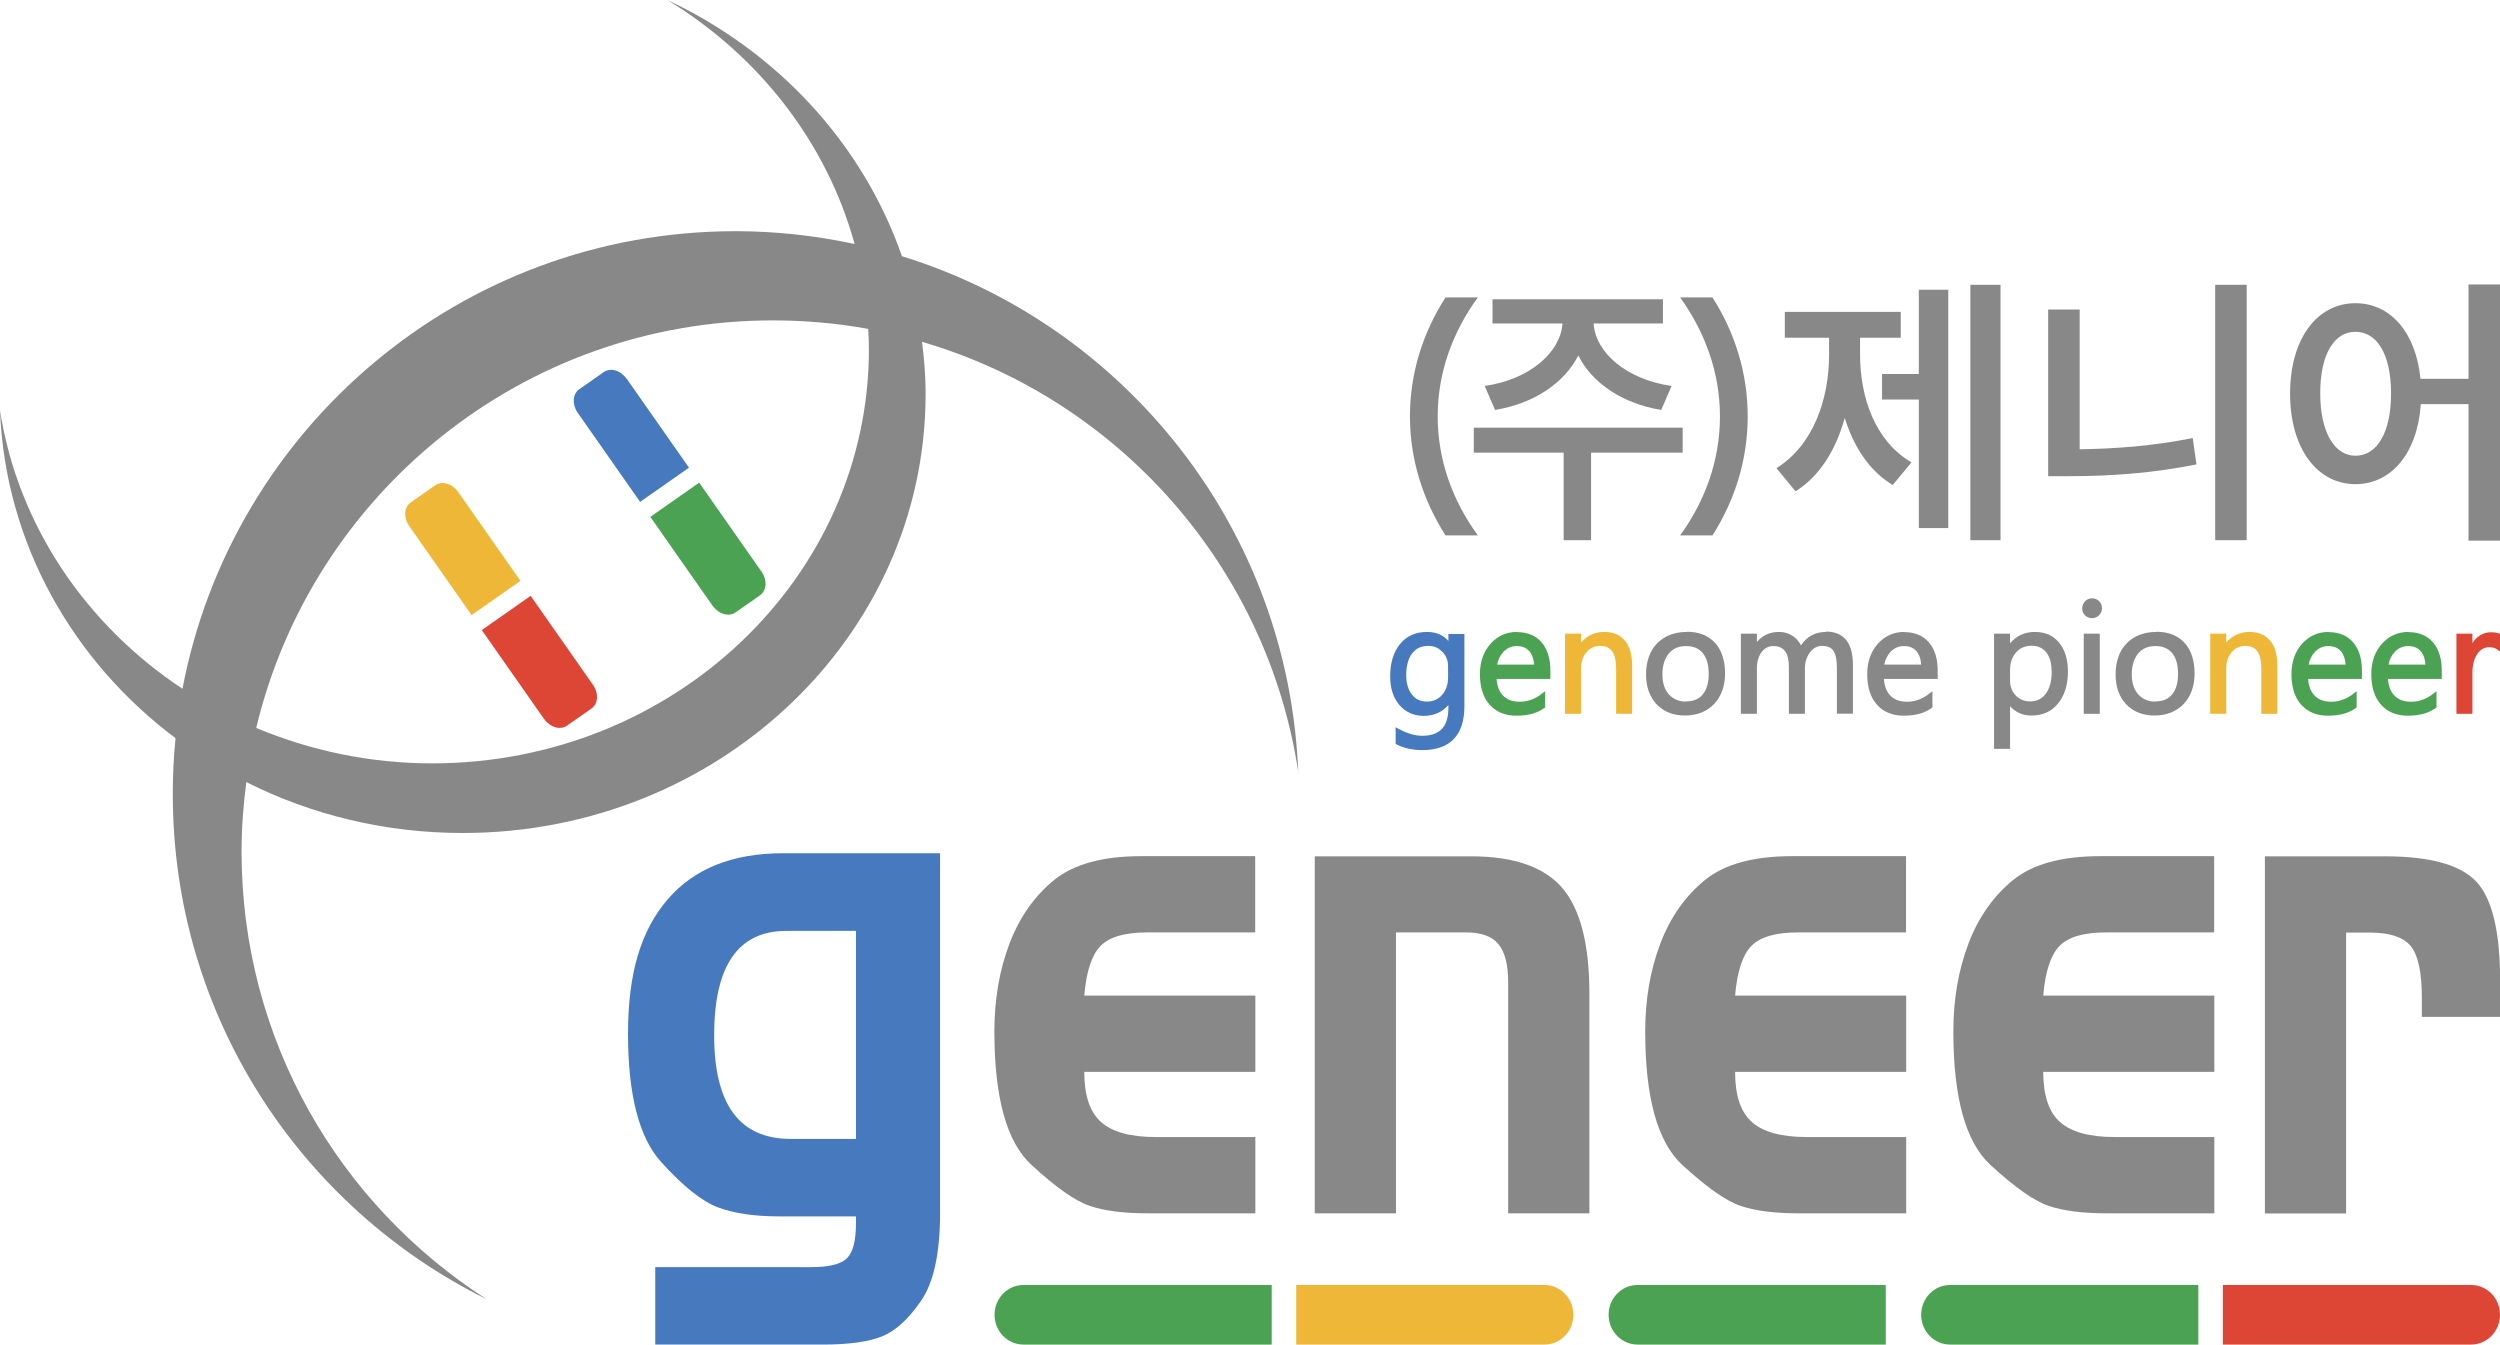 <?xml version="1.0" encoding="UTF-8"?><svg id="b" xmlns="http://www.w3.org/2000/svg" viewBox="0 0 146.85 78.98"><defs><style>.d{fill:#eeb737;}.d,.e,.f,.g,.h{stroke-width:0px;}.e{fill:#888;}.f{fill:#4679bd;}.g{fill:#dd4535;}.h{fill:#4ca253;}</style></defs><g id="c"><path class="f" d="M55.22,50.12v21.12c0,2.36-.37,4.08-1.11,5.16-.74,1.08-1.51,1.78-2.3,2.1-.8.32-1.96.48-3.48.48h-9.84v-4.55h9.18c1.03,0,1.73-.17,2.08-.52.36-.35.53-1.04.53-2.07v-.39h-4.53c-1.45,0-2.64-.18-3.58-.53-.93-.35-2.05-1.24-3.34-2.67-1.29-1.43-1.94-3.94-1.94-7.53s.77-6.07,2.32-7.88c1.55-1.81,3.81-2.72,6.78-2.72h9.21ZM50.28,54.68h-4.09c-2.83,0-4.24,2.04-4.24,6.13s1.5,6.09,4.5,6.09h3.83v-12.22Z"/><path class="e" d="M73.74,58.48v4.48h-10.05c0,1.39.33,2.38,1,2.96.66.58,1.73.87,3.21.87h5.84v4.48h-6.34c-1.38,0-2.5-.14-3.37-.43-.87-.29-2.02-1.1-3.46-2.43-1.44-1.34-2.16-3.94-2.16-7.82,0-1.9.3-3.62.89-5.17.59-1.55,1.47-2.79,2.62-3.73,1.15-.93,2.86-1.4,5.11-1.4h6.7v4.48h-6.34c-1.31,0-2.22.26-2.74.79s-.84,1.5-.96,2.92h10.05Z"/><path class="e" d="M77.23,50.3h9.19c2.49,0,4.28.62,5.34,1.85s1.6,3.3,1.6,6.2v12.92h-4.77v-13.57c0-1.03-.19-1.78-.57-2.24-.38-.46-1.01-.69-1.89-.69h-4.13v16.5h-4.77v-20.98Z"/><path class="e" d="M111.97,58.48v4.48h-10.05c0,1.39.33,2.38,1,2.96.66.58,1.73.87,3.21.87h5.84v4.48h-6.34c-1.38,0-2.5-.14-3.37-.43-.87-.29-2.02-1.1-3.46-2.43-1.44-1.34-2.16-3.94-2.16-7.82,0-1.9.3-3.62.89-5.17.59-1.55,1.47-2.79,2.62-3.73,1.15-.93,2.86-1.4,5.11-1.4h6.7v4.48h-6.34c-1.31,0-2.22.26-2.74.79-.52.53-.84,1.5-.96,2.92h10.05Z"/><path class="e" d="M130.07,58.48v4.48h-10.05c0,1.39.33,2.38,1,2.96.66.58,1.73.87,3.21.87h5.84v4.48h-6.34c-1.38,0-2.5-.14-3.37-.43-.87-.29-2.02-1.1-3.46-2.43-1.44-1.34-2.16-3.94-2.16-7.82,0-1.9.3-3.62.89-5.17.59-1.55,1.47-2.79,2.62-3.73,1.15-.93,2.86-1.4,5.11-1.4h6.7v4.48h-6.34c-1.31,0-2.22.26-2.74.79-.52.53-.84,1.5-.96,2.92h10.05Z"/><path class="e" d="M133.03,50.3h7.06c2.66,0,4.45.5,5.38,1.5.93,1,1.39,2.96,1.39,5.87v2.06h-4.6v-1.11c0-1.48-.21-2.49-.64-3.03-.43-.54-1.24-.81-2.42-.81h-1.39v16.5h-4.77v-20.98Z"/><path class="f" d="M85.07,37.64c-.31-.35-.72-.52-1.25-.52-.67,0-1.2.24-1.59.72-.38.47-.57,1.1-.57,1.89,0,.7.18,1.26.54,1.68.36.42.84.64,1.43.64s1.09-.22,1.45-.64v.16c0,1.11-.5,1.65-1.54,1.65-.44,0-.9-.14-1.39-.41l-.17-.09v.98l.06.03c.43.22.93.33,1.5.33,1.64,0,2.48-.87,2.48-2.58v-4.24h-.94v.42ZM84.73,38.29c.22.23.33.51.33.84v.66c0,.42-.12.76-.35,1.03-.23.26-.53.39-.9.39s-.65-.13-.87-.41c-.22-.28-.34-.66-.34-1.13,0-.55.12-.99.35-1.29.23-.3.54-.44.95-.44.33,0,.6.11.82.35Z"/><path class="h" d="M89.11,37.12c-.62,0-1.14.23-1.56.7-.41.46-.62,1.06-.62,1.78,0,.76.19,1.37.57,1.79.38.43.91.65,1.58.65s1.22-.15,1.63-.45l.05-.03v-.96l-.18.14c-.4.32-.85.48-1.32.48-.42,0-.74-.12-.98-.37-.22-.23-.34-.55-.37-.97h3.16v-.49c0-.7-.17-1.25-.51-1.65-.34-.4-.83-.61-1.45-.61ZM89.1,37.95c.32,0,.56.1.74.31.16.19.25.45.27.78h-2.17c.06-.31.19-.56.38-.76.22-.22.47-.33.78-.33Z"/><path class="d" d="M94.25,37.12c-.57,0-1.03.21-1.38.63v-.53h-.94v4.71h.94v-2.67c0-.38.11-.7.32-.95.21-.25.48-.37.81-.37.63,0,.93.43.93,1.32v2.67h.94v-2.85c0-.62-.14-1.11-.42-1.44-.28-.34-.69-.52-1.21-.52Z"/><path class="e" d="M99.09,37.12c-.73,0-1.32.23-1.75.67-.43.44-.65,1.06-.65,1.84,0,.72.21,1.3.62,1.74.42.44.98.66,1.67.66s1.28-.23,1.71-.68c.42-.45.64-1.05.64-1.8s-.2-1.36-.59-1.79c-.4-.43-.95-.65-1.65-.65ZM99.04,41.21c-.43,0-.75-.14-1.01-.42-.25-.28-.38-.68-.38-1.18s.13-.93.38-1.23c.25-.29.58-.43,1.01-.43s.75.14.98.41c.23.28.35.69.35,1.22s-.12.93-.35,1.21c-.23.28-.55.41-.98.41Z"/><path class="e" d="M107.26,37.12c-.63,0-1.12.26-1.47.79-.1-.2-.24-.37-.42-.51-.25-.18-.54-.28-.87-.28-.54,0-.97.2-1.3.59v-.49h-.94v4.71h.94v-2.67c0-.4.1-.72.28-.96.18-.24.41-.35.69-.35.61,0,.91.4.91,1.21v2.77h.94v-2.67c0-.36.1-.68.3-.94.19-.25.42-.38.69-.38.33,0,.55.09.68.28.14.2.21.54.21,1.01v2.69h.94v-2.88c0-1.29-.54-1.94-1.59-1.94Z"/><path class="e" d="M111.86,37.12c-.62,0-1.14.23-1.56.7-.41.46-.62,1.06-.62,1.78,0,.76.19,1.37.57,1.79.38.43.91.65,1.58.65s1.22-.15,1.63-.45l.05-.03v-.96l-.18.14c-.4.32-.85.48-1.32.48-.42,0-.74-.12-.98-.37-.22-.23-.34-.55-.37-.97h3.16v-.49c0-.7-.17-1.25-.51-1.65-.34-.4-.83-.61-1.45-.61ZM111.84,37.95c.32,0,.56.1.74.31.16.19.25.45.27.78h-2.17c.06-.31.19-.56.38-.76.22-.22.47-.33.78-.33Z"/><path class="e" d="M119.53,37.12c-.61,0-1.09.23-1.46.67v-.57h-.94v6.77h.94v-2.51c.32.36.74.55,1.25.55.67,0,1.2-.24,1.58-.72.38-.47.57-1.1.57-1.87,0-.7-.17-1.26-.51-1.68-.34-.43-.83-.64-1.44-.64ZM120.52,39.43c0,.56-.12,1.01-.35,1.32-.23.31-.53.45-.93.45-.34,0-.61-.12-.84-.35-.22-.24-.33-.52-.33-.87v-.63c0-.41.12-.75.35-1.02.23-.27.54-.4.92-.4.36,0,.64.13.85.38.21.26.32.63.32,1.1Z"/><path class="e" d="M122.48,35.32c-.11.11-.17.25-.17.42s.06.3.17.41c.11.11.25.16.41.16s.3-.06.41-.17c.11-.11.17-.25.17-.41s-.06-.31-.17-.42c-.23-.22-.59-.22-.82,0Z"/><rect class="e" x="122.4" y="37.22" width=".94" height="4.71"/><path class="e" d="M126.67,37.12c-.73,0-1.32.23-1.75.67-.43.44-.65,1.06-.65,1.84,0,.72.21,1.3.62,1.74.42.44.98.66,1.67.66s1.28-.23,1.71-.68c.42-.45.64-1.05.64-1.8s-.2-1.36-.59-1.79c-.4-.43-.95-.65-1.65-.65ZM126.61,41.21c-.43,0-.75-.14-1.01-.42-.25-.28-.38-.68-.38-1.18s.13-.93.38-1.23c.25-.29.58-.43,1.01-.43s.75.14.98.41c.23.28.35.69.35,1.22s-.12.93-.35,1.21c-.23.28-.55.41-.98.41Z"/><path class="d" d="M132.15,37.12c-.57,0-1.03.21-1.38.63v-.53h-.94v4.71h.94v-2.67c0-.39.11-.7.32-.95.21-.25.48-.37.81-.37.63,0,.93.43.93,1.32v2.67h.94v-2.85c0-.62-.14-1.11-.42-1.44-.28-.34-.69-.52-1.21-.52Z"/><path class="h" d="M136.78,37.12c-.62,0-1.14.23-1.56.7-.41.46-.62,1.06-.62,1.78,0,.76.19,1.37.57,1.79.38.43.91.65,1.58.65s1.22-.15,1.63-.45l.05-.03v-.96l-.18.14c-.4.32-.85.48-1.32.48-.42,0-.74-.12-.98-.37-.22-.23-.34-.55-.37-.97h3.16v-.49c0-.7-.17-1.25-.51-1.65-.34-.4-.83-.61-1.45-.61ZM136.77,37.95c.32,0,.56.1.74.31.16.19.25.45.27.78h-2.17c.06-.31.19-.56.38-.76.22-.22.47-.33.78-.33Z"/><path class="h" d="M141.47,37.12c-.62,0-1.14.23-1.56.7-.41.46-.62,1.06-.62,1.78,0,.76.19,1.37.57,1.79.38.43.91.65,1.58.65s1.22-.15,1.63-.45l.05-.03v-.96l-.18.14c-.4.32-.85.48-1.32.48-.42,0-.74-.12-.98-.37-.22-.23-.34-.55-.37-.97h3.16v-.49c0-.7-.17-1.25-.51-1.65-.34-.4-.83-.61-1.45-.61ZM141.46,37.95c.32,0,.56.1.74.31.16.19.25.45.27.78h-2.17c.06-.31.19-.56.38-.76.22-.22.47-.33.78-.33Z"/><path class="g" d="M146.78,37.21c-.11-.05-.27-.07-.47-.07-.29,0-.55.1-.78.29-.12.1-.22.21-.3.35v-.56h-.94v4.71h.94v-2.4c0-.47.1-.85.29-1.12.18-.26.41-.39.68-.39.21,0,.37.04.47.12l.18.14v-1.05l-.07-.03Z"/><path class="e" d="M82.82,24.46c0-2.54.76-4.92,2.09-6.99h1.9c-1.49,2.04-2.36,4.43-2.36,6.99s.87,4.95,2.36,6.99h-1.9c-1.32-2.07-2.09-4.45-2.09-6.99ZM86.57,25.12h12.27v1.47h-5.38v5.14h-1.61v-5.14h-5.28v-1.47ZM91.78,19h-4.11v-1.42h10.01v1.42h-4.07c.1,1.7,1.93,3.3,4.58,3.67l-.61,1.41c-2.26-.37-4.06-1.57-4.87-3.2-.83,1.63-2.63,2.83-4.89,3.2l-.61-1.41c2.63-.37,4.46-1.97,4.57-3.67ZM101.03,24.46c0-2.56-.87-4.95-2.34-6.99h1.9c1.32,2.07,2.07,4.45,2.07,6.99s-.75,4.92-2.07,6.99h-1.9c1.48-2.04,2.34-4.43,2.34-6.99Z"/><path class="e" d="M107.44,20.82v-.98h-2.6v-1.52h6.81v1.52h-2.39v.98c0,2.53.88,5.09,3.02,6.34l-1.1,1.33c-1.38-.83-2.29-2.24-2.82-3.94-.51,1.85-1.46,3.42-2.89,4.31l-1.12-1.36c2.16-1.35,3.09-4.04,3.09-6.67ZM110.55,21.97h2.16v-4.95h1.73v14h-1.73v-7.55h-2.16v-1.5ZM117.51,16.73v15h-1.77v-15h1.77Z"/><path class="e" d="M120.31,18.18h1.85v8.21c2.09-.03,4.31-.19,6.64-.66l.22,1.55c-2.61.52-5.08.69-7.4.69h-1.31v-9.79ZM131.97,16.73v15h-1.85v-15h1.85Z"/><path class="e" d="M142.18,22.25h2.82v-5.54h1.85v15.05h-1.85v-8.02h-2.8c-.2,2.9-1.75,4.7-3.84,4.7-2.22,0-3.84-2.06-3.84-5.32s1.61-5.31,3.84-5.31c2.04,0,3.55,1.7,3.82,4.45ZM138.36,26.77c1.26,0,2.09-1.35,2.09-3.66s-.83-3.62-2.09-3.62-2.07,1.33-2.07,3.62.85,3.66,2.07,3.66Z"/><path class="f" d="M36.79,22.23c-.34-.48-.93-.65-1.33-.37l-1.43,1c-.4.28-.44.89-.1,1.38l3.67,5.24,2.87-2.01-3.67-5.24Z"/><path class="h" d="M41.88,35.6c.34.48.93.65,1.33.37l1.43-1c.4-.28.44-.89.1-1.38l-3.67-5.24-2.87,2.01,3.67,5.24Z"/><path class="d" d="M26.89,28.88c-.34-.48-.93-.65-1.33-.37l-1.43,1c-.4.28-.44.89-.1,1.38l3.67,5.24,2.87-2.01-3.67-5.24Z"/><path class="g" d="M31.98,42.25c.34.48.93.65,1.33.37l1.43-1c.4-.28.44-.89.1-1.38l-3.67-5.24-2.87,2.01,3.67,5.24Z"/><path class="e" d="M76.26,45.4c-.54-14.32-10.17-26.3-23.28-30.35-2.29-6.59-7.3-12.01-13.78-15.05,5.35,3.25,9.35,8.34,11,14.33-2.25-.48-4.59-.75-6.99-.75-16.15,0-29.59,11.58-32.49,26.88C5.07,36.72,1.06,30.88,0,24.11c.31,7.8,4.27,14.72,10.31,19.25-.11,1.08-.16,2.18-.16,3.3,0,13.01,7.52,24.26,18.44,29.66-8.66-5.55-14.4-15.24-14.4-26.29,0-1.39.1-2.75.28-4.09,3.79,1.91,8.12,2.99,12.71,2.99,15.02,0,27.19-11.55,27.19-25.79,0-1.04-.08-2.05-.21-3.06,11.53,3.37,20.3,13.21,22.11,25.33ZM51.04,20.5c0,13.44-11.49,24.34-25.66,24.34-3.68,0-7.17-.76-10.33-2.08,3.28-13.73,15.62-23.94,30.35-23.94,1.91,0,3.79.17,5.6.5.02.39.04.78.04,1.18Z"/><path class="h" d="M60.12,75.48c-.94,0-1.7.78-1.7,1.75s.76,1.75,1.7,1.75h14.58v-3.5h-14.58Z"/><path class="d" d="M90.72,75.48h-14.58v3.5h14.58c.94,0,1.7-.78,1.7-1.75s-.76-1.75-1.7-1.75Z"/><path class="h" d="M114.55,75.48c-.94,0-1.7.78-1.7,1.75s.76,1.75,1.7,1.75h14.58v-3.5h-14.58Z"/><path class="g" d="M145.15,75.48h-14.58v3.5h14.58c.94,0,1.7-.78,1.7-1.75s-.76-1.75-1.7-1.75Z"/><path class="h" d="M96.19,75.48c-.94,0-1.7.78-1.7,1.75s.76,1.75,1.7,1.75h14.58v-3.5h-14.58Z"/></g></svg>
